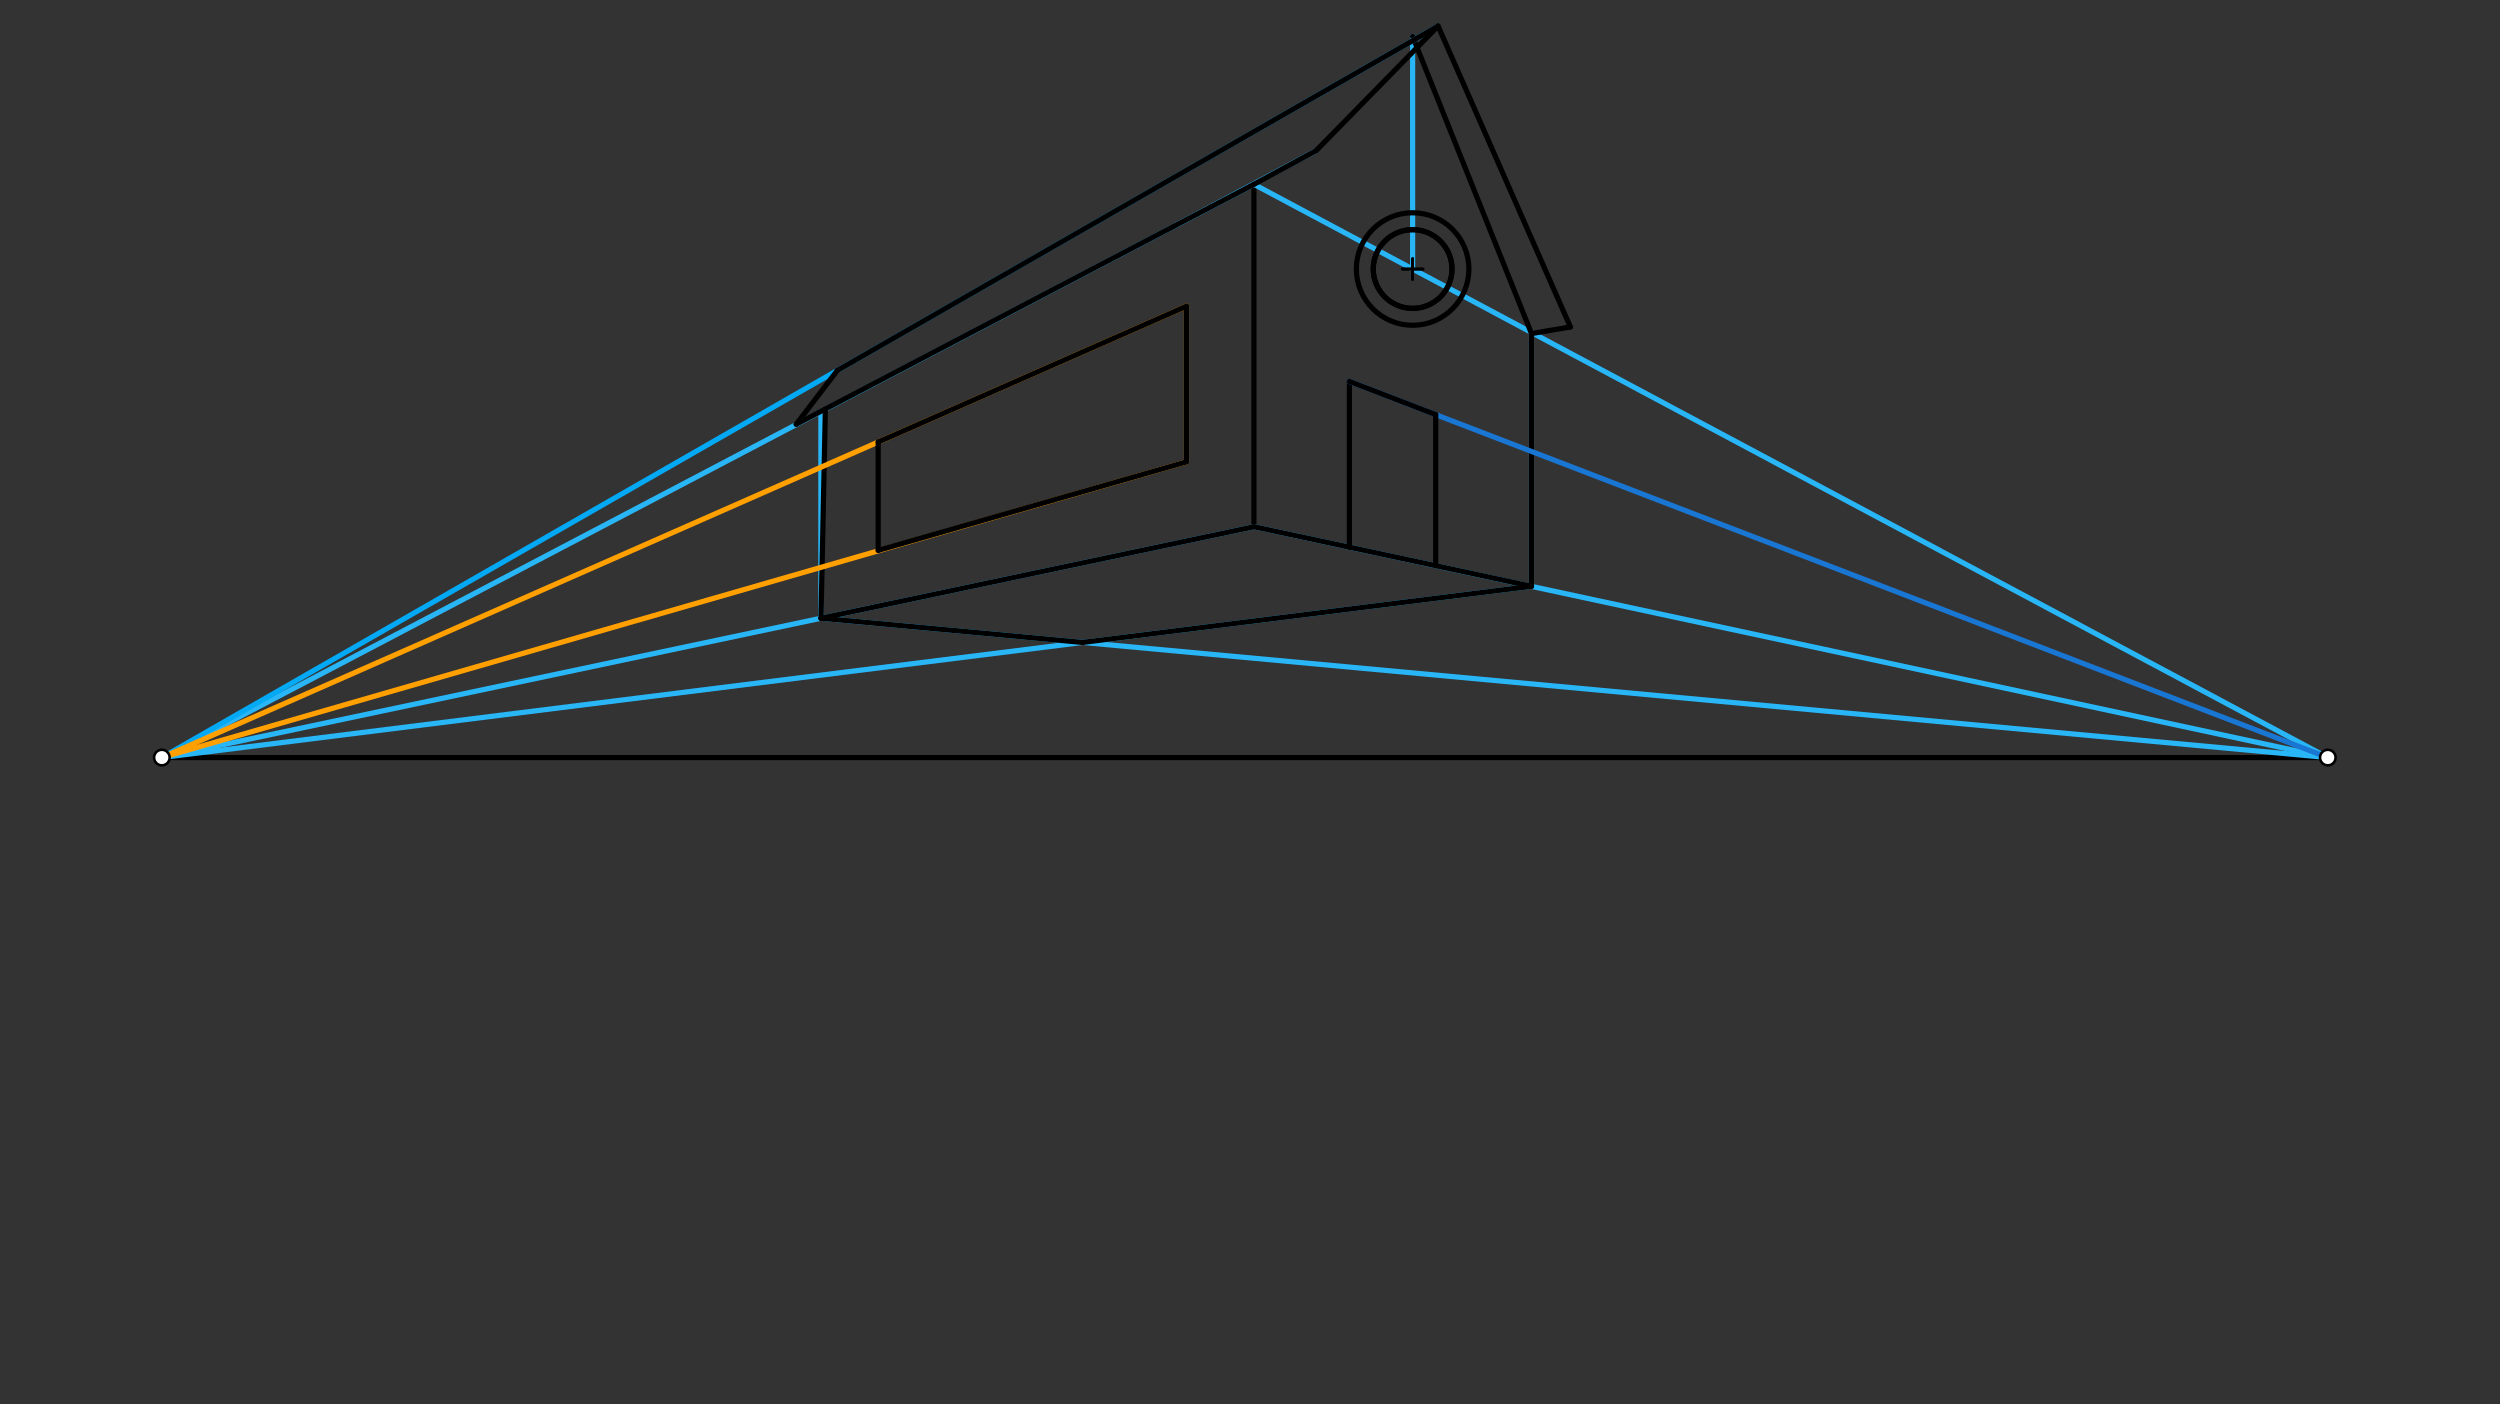 <svg xmlns="http://www.w3.org/2000/svg" class="svg--816" height="100%" preserveAspectRatio="xMidYMid meet" viewBox="0 0 963.78 541.417" width="100%"><rect x="0" y="0" width="963.78" height="541.417" fill="#333333" stroke="none"/><defs><marker id="marker-arrow" markerHeight="16" markerUnits="userSpaceOnUse" markerWidth="24" orient="auto-start-reverse" refX="24" refY="4" viewBox="0 0 24 8"><path d="M 0 0 L 24 4 L 0 8 z" stroke="inherit"></path></marker></defs><g class="aux-layer--949"></g><g class="main-layer--75a"><g class="element--733"><line stroke="#000000" stroke-dasharray="none" stroke-linecap="round" stroke-width="2" x1="62.4" x2="897.4" y1="292.05" y2="292.05"></line></g><g class="element--733"><line stroke="#000000" stroke-dasharray="none" stroke-linecap="round" stroke-width="2" x1="483.4" x2="483.4" y1="71.05" y2="203.05"></line></g><g class="element--733"><line stroke="#29B6F6" stroke-dasharray="none" stroke-linecap="round" stroke-width="2" x1="483.4" x2="62.4" y1="203.05" y2="292.05"></line></g><g class="element--733"><line stroke="#29B6F6" stroke-dasharray="none" stroke-linecap="round" stroke-width="2" x1="483.4" x2="897.4" y1="203.05" y2="292.05"></line></g><g class="element--733"><line stroke="#29B6F6" stroke-dasharray="none" stroke-linecap="round" stroke-width="2" x1="483.4" x2="897.4" y1="71.05" y2="292.05"></line></g><g class="element--733"><line stroke="#29B6F6" stroke-dasharray="none" stroke-linecap="round" stroke-width="2" x1="483.4" x2="62.4" y1="71.05" y2="292.05"></line></g><g class="element--733"><line stroke="#29B6F6" stroke-dasharray="none" stroke-linecap="round" stroke-width="2" x1="590.403" x2="590.403" y1="128.587" y2="226.009"></line></g><g class="element--733"><line stroke="#29B6F6" stroke-dasharray="none" stroke-linecap="round" stroke-width="2" x1="590.403" x2="62.4" y1="226.009" y2="292.05"></line></g><g class="element--733"><line stroke="#29B6F6" stroke-dasharray="none" stroke-linecap="round" stroke-width="2" x1="316.462" x2="316.462" y1="238.329" y2="158.762"></line></g><g class="element--733"><line stroke="#29B6F6" stroke-dasharray="none" stroke-linecap="round" stroke-width="2" x1="316.462" x2="897.4" y1="238.329" y2="292.05"></line></g><g class="element--733"><line stroke="#29B6F6" stroke-dasharray="none" stroke-linecap="round" stroke-width="2" x1="453.708" x2="507.4" y1="86.637" y2="58.05"></line></g><g class="element--733"><line stroke="#29B6F6" stroke-dasharray="none" stroke-linecap="round" stroke-width="2" x1="544.582" x2="544.582" y1="103.785" y2="14.05"></line></g><g class="element--733"><line stroke="#000000" stroke-dasharray="none" stroke-linecap="round" stroke-width="2" x1="590.403" x2="544.582" y1="128.587" y2="14.05"></line></g><g class="element--733"><line stroke="#03A9F4" stroke-dasharray="none" stroke-linecap="round" stroke-width="2" x1="62.4" x2="554.4" y1="292.05" y2="10.05"></line></g><g class="element--733"><line stroke="#000000" stroke-dasharray="none" stroke-linecap="round" stroke-width="2" x1="554.4" x2="605.4" y1="10.05" y2="126.05"></line></g><g class="element--733"><line stroke="#000000" stroke-dasharray="none" stroke-linecap="round" stroke-width="2" x1="590.403" x2="605.4" y1="128.587" y2="126.05"></line></g><g class="element--733"><line stroke="#000000" stroke-dasharray="none" stroke-linecap="round" stroke-width="2" x1="554.4" x2="507.4" y1="10.05" y2="58.05"></line></g><g class="element--733"><line stroke="#000000" stroke-dasharray="none" stroke-linecap="round" stroke-width="2" x1="507.4" x2="483.4" y1="58.05" y2="71.05"></line></g><g class="element--733"><line stroke="#000000" stroke-dasharray="none" stroke-linecap="round" stroke-width="2" x1="554.4" x2="322.821" y1="10.05" y2="142.784"></line></g><g class="element--733"><line stroke="#000000" stroke-dasharray="none" stroke-linecap="round" stroke-width="2" x1="322.821" x2="306.947" y1="142.784" y2="163.544"></line></g><g class="element--733"><line stroke="#000000" stroke-dasharray="none" stroke-linecap="round" stroke-width="2" x1="306.947" x2="483.4" y1="163.544" y2="71.05"></line></g><g class="element--733"><line stroke="#000000" stroke-dasharray="none" stroke-linecap="round" stroke-width="2" x1="590.403" x2="590.403" y1="128.587" y2="226.009"></line></g><g class="element--733"><line stroke="#000000" stroke-dasharray="none" stroke-linecap="round" stroke-width="2" x1="590.403" x2="483.4" y1="226.009" y2="203.05"></line></g><g class="element--733"><line stroke="#000000" stroke-dasharray="none" stroke-linecap="round" stroke-width="2" x1="520.207" x2="520.207" y1="210.947" y2="147.05"></line></g><g class="element--733"><line stroke="#1976D2" stroke-dasharray="none" stroke-linecap="round" stroke-width="2" x1="520.207" x2="897.4" y1="147.05" y2="292.05"></line></g><g class="element--733"><line stroke="#000000" stroke-dasharray="none" stroke-linecap="round" stroke-width="2" x1="520.207" x2="553.48" y1="147.05" y2="159.841"></line></g><g class="element--733"><line stroke="#000000" stroke-dasharray="none" stroke-linecap="round" stroke-width="2" x1="553.48" x2="553.48" y1="159.841" y2="218.085"></line></g><g class="element--733"><line stroke="#000000" stroke-dasharray="none" stroke-linecap="round" stroke-width="2" x1="483.4" x2="316.502" y1="203.05" y2="238.332"></line></g><g class="element--733"><line stroke="#000000" stroke-dasharray="none" stroke-linecap="round" stroke-width="2" x1="316.502" x2="318.189" y1="238.332" y2="157.742"></line></g><g class="element--733"><line stroke="#000000" stroke-dasharray="none" stroke-linecap="round" stroke-width="2" x1="316.502" x2="417.331" y1="238.332" y2="247.656"></line></g><g class="element--733"><line stroke="#000000" stroke-dasharray="none" stroke-linecap="round" stroke-width="2" x1="417.331" x2="590.403" y1="247.656" y2="226.009"></line></g><g class="element--733"><g class="center--a87"><line x1="540.582" y1="103.71" x2="548.582" y2="103.71" stroke="#000000" stroke-width="1" stroke-linecap="round"></line><line x1="544.582" y1="99.71" x2="544.582" y2="107.71" stroke="#000000" stroke-width="1" stroke-linecap="round"></line><circle class="hit--87b" cx="544.582" cy="103.71" r="4" stroke="none" fill="transparent"></circle></g><circle cx="544.582" cy="103.71" fill="none" r="15.176" stroke="#000000" stroke-dasharray="none" stroke-width="2"></circle></g><g class="element--733"><g class="center--a87"><line x1="540.582" y1="103.71" x2="548.582" y2="103.71" stroke="#000000" stroke-width="1" stroke-linecap="round"></line><line x1="544.582" y1="99.71" x2="544.582" y2="107.71" stroke="#000000" stroke-width="1" stroke-linecap="round"></line><circle class="hit--87b" cx="544.582" cy="103.71" r="4" stroke="none" fill="transparent"></circle></g><circle cx="544.582" cy="103.71" fill="none" r="15.176" stroke="#000000" stroke-dasharray="none" stroke-width="2"></circle></g><g class="element--733"><g class="center--a87"><line x1="540.582" y1="103.71" x2="548.582" y2="103.71" stroke="#000000" stroke-width="1" stroke-linecap="round"></line><line x1="544.582" y1="99.71" x2="544.582" y2="107.71" stroke="#000000" stroke-width="1" stroke-linecap="round"></line><circle class="hit--87b" cx="544.582" cy="103.71" r="4" stroke="none" fill="transparent"></circle></g><circle cx="544.582" cy="103.71" fill="none" r="21.69" stroke="#000000" stroke-dasharray="none" stroke-width="2"></circle></g><g class="element--733"><line stroke="#FFA000" stroke-dasharray="none" stroke-linecap="round" stroke-width="2" x1="62.4" x2="457.4" y1="292.05" y2="118.05"></line></g><g class="element--733"><line stroke="#FFA000" stroke-dasharray="none" stroke-linecap="round" stroke-width="2" x1="457.4" x2="457.4" y1="118.05" y2="178.05"></line></g><g class="element--733"><line stroke="#FFA000" stroke-dasharray="none" stroke-linecap="round" stroke-width="2" x1="457.4" x2="62.4" y1="178.05" y2="292.05"></line></g><g class="element--733"><line stroke="#000000" stroke-dasharray="none" stroke-linecap="round" stroke-width="2" x1="338.555" x2="338.555" y1="170.402" y2="212.173"></line></g><g class="element--733"><line stroke="#000000" stroke-dasharray="none" stroke-linecap="round" stroke-width="2" x1="338.555" x2="457.4" y1="212.173" y2="178.05"></line></g><g class="element--733"><line stroke="#000000" stroke-dasharray="none" stroke-linecap="round" stroke-width="2" x1="457.4" x2="457.4" y1="178.05" y2="118.05"></line></g><g class="element--733"><line stroke="#000000" stroke-dasharray="none" stroke-linecap="round" stroke-width="2" x1="457.4" x2="338.555" y1="118.05" y2="170.402"></line></g><g class="element--733"><circle cx="62.4" cy="292.05" r="3" stroke="#000000" stroke-width="1" fill="#ffffff"></circle>}</g><g class="element--733"><circle cx="897.4" cy="292.05" r="3" stroke="#000000" stroke-width="1" fill="#ffffff"></circle>}</g></g><g class="snaps-layer--ac6"></g><g class="temp-layer--52d"></g></svg>